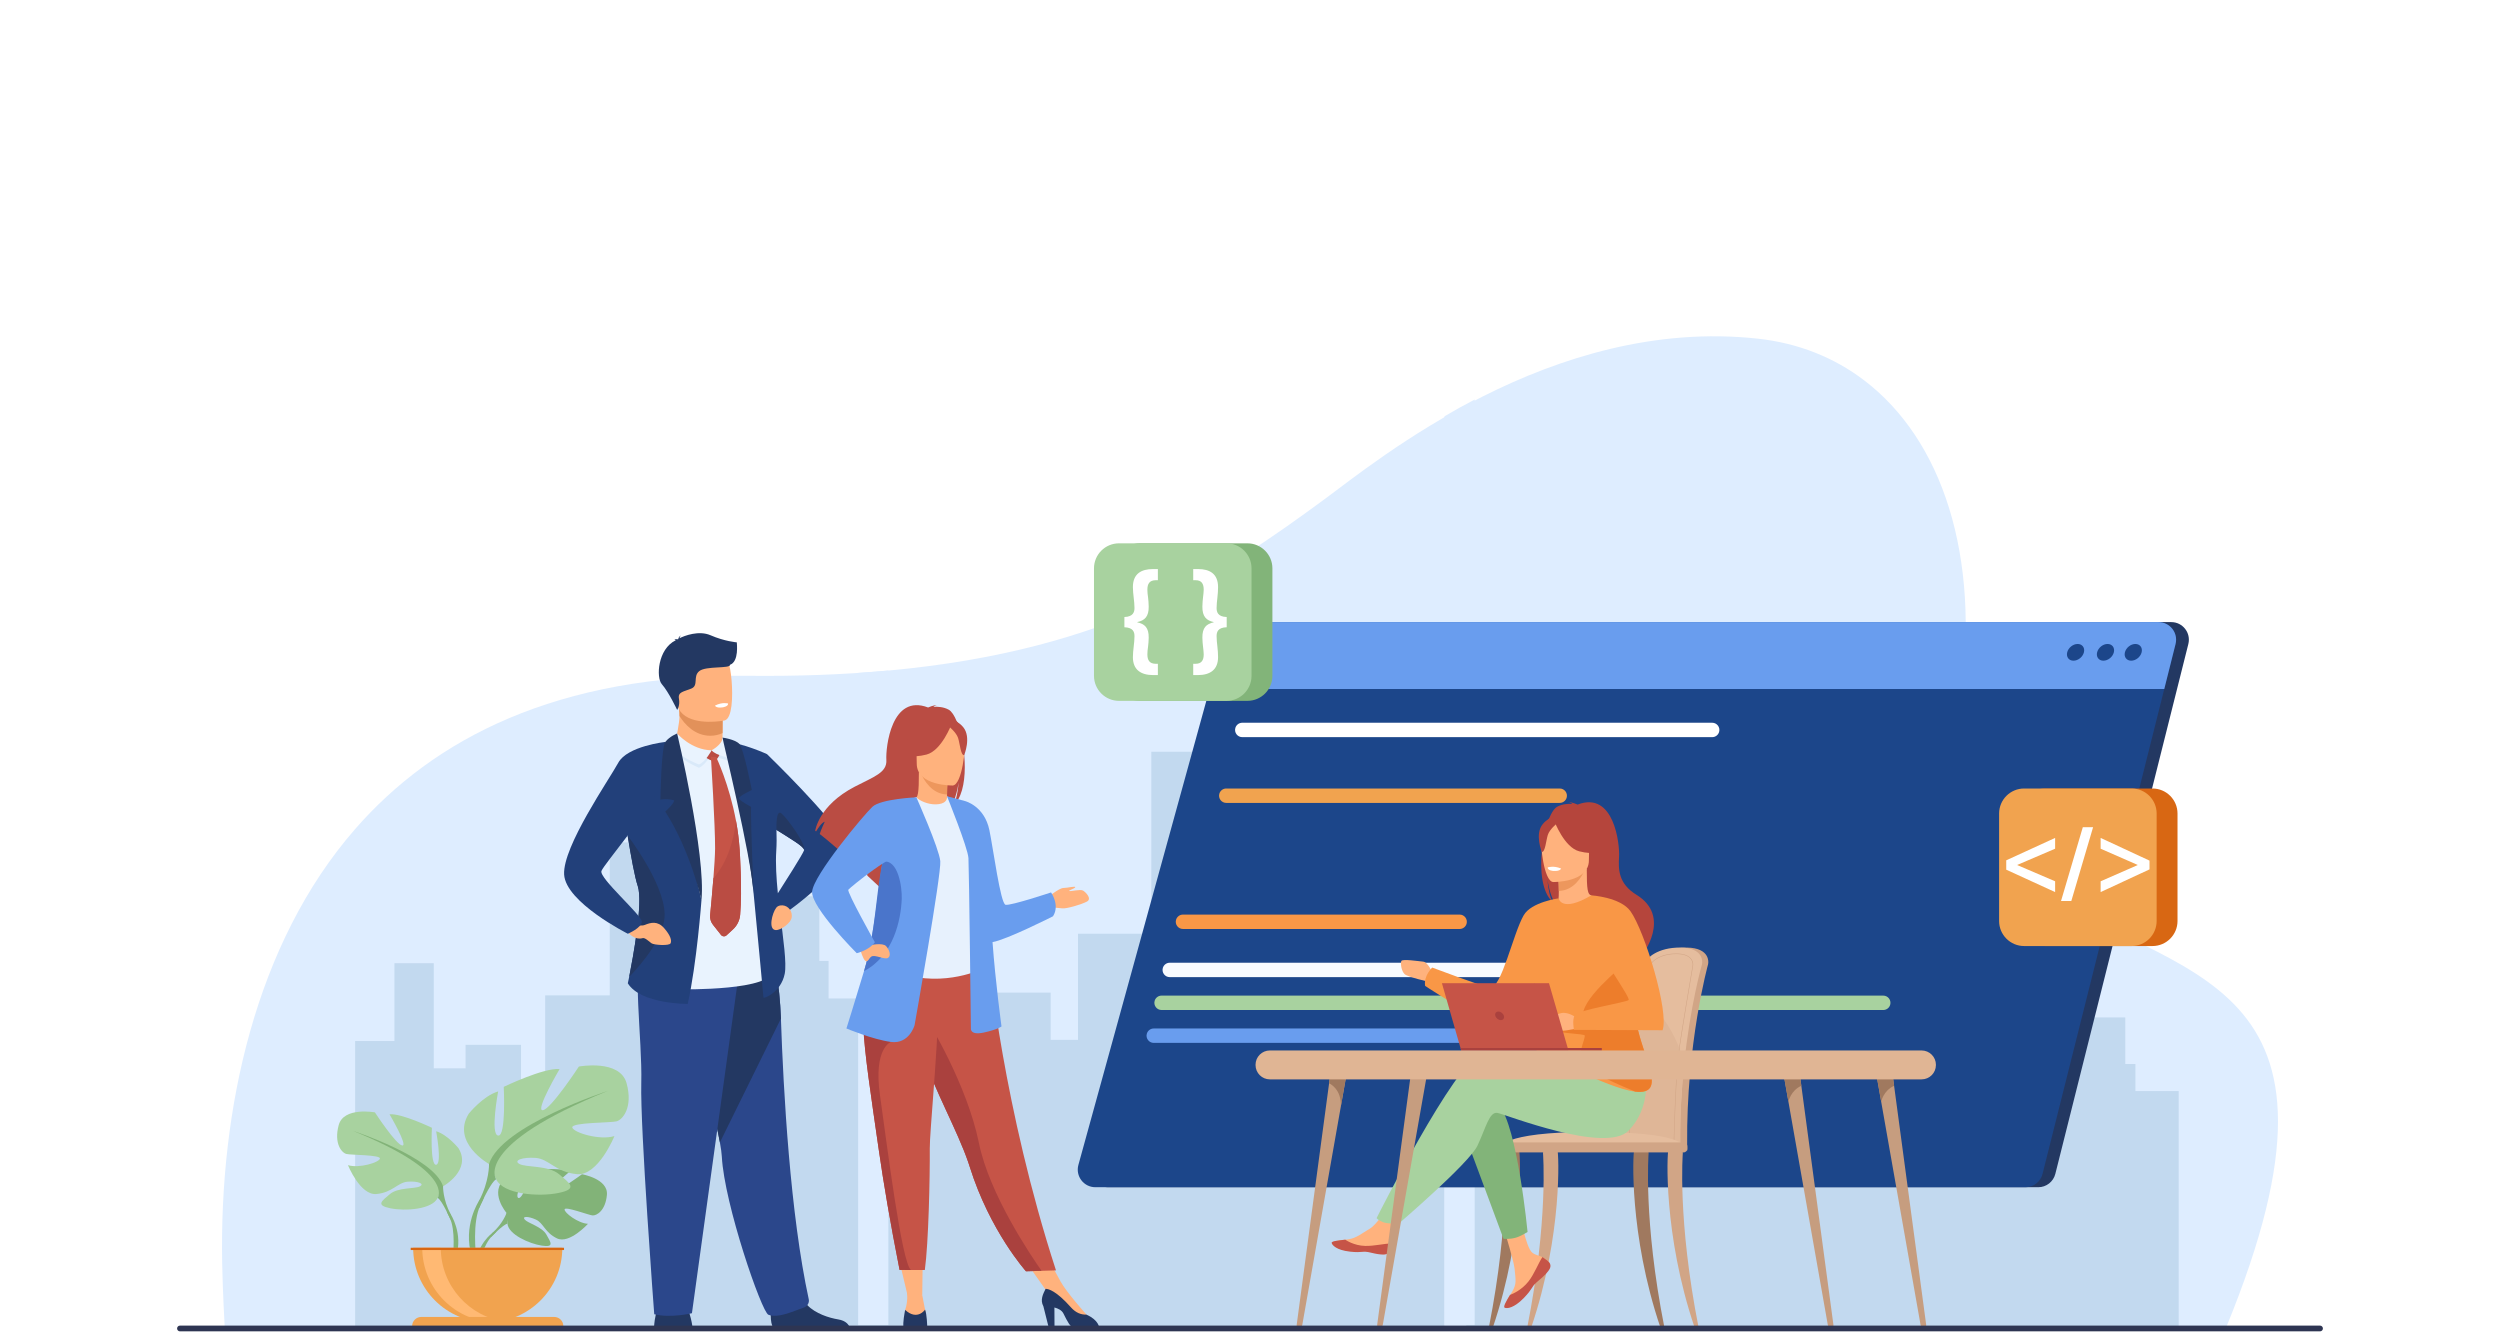 <?xml version="1.0" encoding="utf-8"?>
<!-- Generator: Adobe Illustrator 27.5.0, SVG Export Plug-In . SVG Version: 6.00 Build 0)  -->
<svg version="1" id="Layer_1" xmlns="http://www.w3.org/2000/svg" xmlns:xlink="http://www.w3.org/1999/xlink" x="0px" y="0px"
	 viewBox="0 0 3000 1600" style="enable-background:new 0 0 3000 1600;" xml:space="preserve">
<rect style="fill:#FFFFFF;" width="3000" height="1600"/>
<g>
	<g>
		<g>
			<path style="fill:#DEEDFF;" d="M2671.567,1592.497H269.659c0,0-2.355-40.513-3.052-76.917
				c-3.415-183.792,39.579-383.229,159.555-520.71c93.78-107.485,241.501-186.207,473.299-183.902
				c55.652,0.543,112.173-1.284,166.448-6.276l0.121-0.01c267.748-24.62,401.905-116.43,523.873-205.975
				c61.598-45.239,272.105-219.49,519.638-192.301c48.493,5.326,91.376,22.579,127.315,49.877
				c93.508,71.03,139.968,209.998,115.651,383.48c-16.464,117.491,20.729,181.194,84.432,222.833
				C2613.261,1177.894,2846.688,1165.307,2671.567,1592.497z"/>
			<polygon style="fill:#C2D9EF;" points="1733.363,1592.797 1733.363,1124.934 1679.636,1124.934 1679.636,1071.291 
				1667.06,1071.291 1667.06,979.056 1599.63,979.056 1599.63,1071.291 1536.589,1071.291 1536.589,920.996 1467.022,920.996 
				1467.022,1018.56 1451.159,1018.56 1451.159,902.081 1381.593,902.081 1381.593,1120.473 1293.613,1120.473 1293.613,1247.824 
				1260.74,1247.824 1260.74,1191.129 1185.232,1191.129 1185.232,1224.661 1141.879,1224.661 1141.879,1074.543 1088.326,1074.543 
				1088.326,1185.658 1034.773,1185.658 1034.773,1592.797 			"/>
			<polygon style="fill:#C2D9EF;" points="2614.42,1309.312 2614.42,1592.795 1759.595,1592.795 1759.595,1346.1 1811.341,1346.1 
				1811.341,1278.778 1863.088,1278.778 1863.088,1369.739 1904.99,1369.739 1904.99,1349.415 1977.951,1349.415 1977.951,1383.768 
				2009.727,1383.768 2009.727,1306.603 2094.744,1306.603 2094.744,1174.275 2161.965,1174.275 2161.965,1244.851 
				2177.296,1244.851 2177.296,1185.736 2244.526,1185.736 2244.526,1276.808 2305.439,1276.808 2305.439,1220.918 
				2550.354,1220.918 2550.354,1276.808 2562.501,1276.808 2562.501,1309.312 			"/>
			<polygon style="fill:#C2D9EF;" points="1041.622,1198.178 1041.622,1591.36 426.162,1591.36 426.162,1249.217 473.34,1249.217 
				473.34,1155.84 520.518,1155.84 520.518,1281.992 558.711,1281.992 558.711,1253.805 625.244,1253.805 625.244,1301.458 
				654.2,1301.458 654.2,1194.438 731.708,1194.438 731.708,1010.91 792.996,1010.91 792.996,1108.793 806.974,1108.793 
				806.974,1026.798 868.261,1026.798 868.261,1153.102 923.808,1153.102 923.808,1075.593 983.215,1075.593 983.215,1153.102 
				994.292,1153.102 994.292,1198.178 			"/>
			<path style="fill:#DEEDFF;" d="M1769.628,479.458v1110.761h-36.268V499.609C1745.133,492.632,1757.194,485.905,1769.628,479.458z
				"/>
			<polygon style="fill:#DEEDFF;" points="1066.032,804.678 1066.032,1574.522 1066.032,1590.219 1029.774,1590.219 
				1029.774,1574.522 1029.774,807.531 			"/>
		</g>
		<g>
			<g>
				<path style="fill:#233862;" d="M1329.792,1424.672h1116.09c9.696,0,18.149-6.594,20.511-15.998l127.391-507.485l10.072-40.144
					l8.599-34.242l13.552-53.995c3.352-13.351-6.744-26.294-20.51-26.294H1488.981l-22.132,80.29l-9.44,34.242l-11.065,40.144
					l-136.939,496.716C1305.693,1411.37,1315.824,1424.672,1329.792,1424.672z"/>
				<path style="fill:#1C468A;" d="M1314.46,1424.672h1116.09c9.696,0,18.149-6.594,20.51-15.998l127.392-507.485l10.072-40.144
					l8.599-34.242l13.552-53.995c3.352-13.351-6.744-26.294-20.51-26.294H1473.65l-22.131,80.29l-9.441,34.242l-11.065,40.144
					l-136.938,496.716C1290.362,1411.37,1300.493,1424.672,1314.46,1424.672z"/>
				<path style="fill:#699DEE;" d="M1473.65,746.514h1116.515c13.766,0,23.861,12.943,20.51,26.294l-13.552,53.996H1451.519
					L1473.65,746.514z"/>
				<g>
					<path style="fill:#1C468A;" d="M2562.43,772.762c5.543,0,8.917,4.494,7.535,10.037c-1.382,5.543-6.996,10.037-12.54,10.037
						c-5.543,0-8.916-4.494-7.534-10.037C2551.273,777.256,2556.887,772.762,2562.43,772.762z"/>
					<path style="fill:#1C468A;" d="M2529.081,772.762c5.543,0,8.917,4.494,7.534,10.037c-1.382,5.543-6.996,10.037-12.539,10.037
						s-8.916-4.494-7.535-10.037C2517.924,777.256,2523.538,772.762,2529.081,772.762z"/>
					<path style="fill:#1C468A;" d="M2480.632,782.799c1.382-5.543,6.996-10.037,12.539-10.037c5.544,0,8.917,4.494,7.534,10.037
						c-1.382,5.543-6.996,10.037-12.539,10.037S2479.25,788.342,2480.632,782.799z"/>
				</g>
				<g>
					<path style="fill:#699DEE;" d="M1784.651,1234.181h-400.15c-3.849,0-7.234,2.544-8.305,6.24l0,0
						c-1.602,5.53,2.547,11.052,8.305,11.052h400.15c3.849,0,7.234-2.544,8.306-6.241l0,0
						C1794.559,1239.702,1790.409,1234.181,1784.651,1234.181z"/>
					<path style="fill:#A8D29F;" d="M2259.904,1194.727H1393.89c-3.849,0-7.234,2.544-8.305,6.24l0,0
						c-1.602,5.53,2.547,11.052,8.305,11.052h866.014c3.849,0,7.234-2.544,8.305-6.24v-0.001
						C2269.811,1200.248,2265.662,1194.727,2259.904,1194.727z"/>
					<path style="fill:#F8FBFF;" d="M1967.609,1155.272H1403.71c-3.849,0-7.234,2.544-8.305,6.241l0,0
						c-1.602,5.529,2.547,11.051,8.305,11.051h563.899c3.849,0,7.234-2.544,8.305-6.24l0,0
						C1977.516,1160.794,1973.367,1155.272,1967.609,1155.272z"/>
					<path style="fill:#F1A34F;" d="M1871.674,946.198h-400.151c-3.849,0-7.234,2.544-8.305,6.241l0,0
						c-1.602,5.53,2.548,11.052,8.305,11.052h400.151c3.849,0,7.233-2.544,8.305-6.241l0,0
						C1881.58,951.72,1877.431,946.198,1871.674,946.198z"/>
					<path style="fill:#FFFFFF;" d="M2054.632,867.291h-563.9c-3.849,0-7.234,2.544-8.305,6.241l0,0
						c-1.602,5.53,2.547,11.052,8.305,11.052h563.899c3.85,0,7.234-2.544,8.305-6.241l0,0
						C2064.538,872.812,2060.389,867.291,2054.632,867.291z"/>
					<path style="fill:#F99746;" d="M1751.571,1097.493h-332.002c-3.849,0-7.234,2.544-8.305,6.241l0,0
						c-1.602,5.529,2.547,11.051,8.305,11.051h332.002c3.849,0,7.234-2.544,8.305-6.24l0,0
						C1761.478,1103.015,1757.329,1097.493,1751.571,1097.493z"/>
				</g>
			</g>
			<g>
				<g>
					<path style="fill:#D86713;" d="M2454.013,946.198h128.96c16.595,0,30.048,13.454,30.048,30.049v128.96
						c0,16.595-13.453,30.049-30.048,30.049h-128.96c-16.596,0-30.049-13.454-30.049-30.049v-128.96
						C2423.964,959.652,2437.417,946.198,2454.013,946.198z"/>
					<path style="fill:#F1A34F;" d="M2428.973,946.198h128.959c16.596,0,30.049,13.454,30.049,30.049v128.96
						c0,16.595-13.453,30.049-30.049,30.049h-128.959c-16.596,0-30.05-13.454-30.05-30.049v-128.96
						C2398.923,959.652,2412.377,946.198,2428.973,946.198z"/>
				</g>
				<g>
					<path style="fill:#FFFFFF;" d="M2579.41,1043.255l-58.65,27.248v-12.952l44.354-19.428v-0.244l-44.354-19.428v-12.952
						l58.65,27.248V1043.255z"/>
					<path style="fill:#FFFFFF;" d="M2511.719,992.627l-26.147,88.587h-12.342l26.149-88.587H2511.719z"/>
					<path style="fill:#FFFFFF;" d="M2407.492,1032.381l58.651-26.882v12.952l-45.332,19.428v0.244l45.332,19.428v12.952
						l-58.651-26.881V1032.381z"/>
				</g>
			</g>
			<g>
				<path style="fill:#82B479;" d="M1367.876,651.985h128.959c16.595,0,30.048,13.453,30.048,30.049v128.96
					c0,16.595-13.453,30.049-30.048,30.049h-128.959c-16.596,0-30.049-13.454-30.049-30.049v-128.96
					C1337.827,665.438,1351.28,651.985,1367.876,651.985z"/>
				<path style="fill:#A8D29F;" d="M1342.835,651.985h128.959c16.596,0,30.049,13.453,30.049,30.049v128.96
					c0,16.595-13.454,30.049-30.049,30.049h-128.959c-16.595,0-30.048-13.454-30.048-30.049v-128.96
					C1312.787,665.438,1326.24,651.985,1342.835,651.985z"/>
				<g>
					<path style="fill:#FFFFFF;" d="M1472.04,752.699c-11.002,0.318-12.118,6.059-12.118,10.842c0,3.987,0.479,8.132,0.957,12.438
						c0.477,4.305,0.797,8.61,0.797,12.597c0,14.988-9.408,21.526-24.236,21.526h-5.581v-13.554h2.87
						c7.175,0,9.726-4.305,9.726-11.321c0-2.87-0.479-5.739-0.797-9.088c-0.318-3.189-0.797-6.856-0.797-10.843
						c-0.16-12.118,4.784-16.583,13.553-18.496v-0.318c-8.769-1.914-13.713-6.537-13.553-18.656c0-4.145,0.479-7.813,0.797-11.161
						c0.318-3.189,0.797-6.219,0.797-8.929c0-7.016-2.391-11.48-9.726-11.48h-2.87V682.86h5.739c14.191,0,24.078,5.74,24.078,21.685
						c0,3.986-0.32,8.292-0.797,12.597c-0.479,4.305-0.957,8.451-0.957,12.437c0,4.465,1.116,10.524,12.118,10.843V752.699z"/>
					<path style="fill:#FFFFFF;" d="M1349.267,740.421c10.842-0.318,12.118-6.378,12.118-10.843c0-3.986-0.479-8.132-0.957-12.437
						c-0.479-4.305-0.956-8.61-0.956-12.597c0-15.945,9.885-21.685,24.235-21.685h5.741v13.393h-2.87
						c-7.335,0.16-9.726,4.465-9.726,11.48c0,2.71,0.318,5.74,0.797,8.929c0.318,3.349,0.797,7.016,0.797,11.161
						c0.159,12.119-4.784,16.743-13.713,18.656v0.318c8.929,1.914,13.872,6.378,13.713,18.496c0,3.987-0.479,7.654-0.797,10.843
						c-0.479,3.349-0.797,6.219-0.797,9.088c0,7.017,2.551,11.162,9.726,11.321h2.87v13.554h-5.581
						c-14.988,0-24.395-6.538-24.395-21.526c0-3.986,0.477-8.292,0.956-12.597c0.479-4.306,0.957-8.451,0.957-12.438
						c0-4.783-1.276-10.523-12.118-10.842V740.421z"/>
				</g>
			</g>
		</g>
		<g>
			<g>
				<path style="fill:#82B378;" d="M607.865,1455.553c0,0-21.79-25.422-1.343-41.568c0,0,14.935-9.042,27.113-8.308
					c0,0-17.256,28.936-11.673,31.813c5.583,2.878,16.903-33.629,16.903-33.629s33.987-3.296,44.92,1.961
					c0,0-29.055,23.776-22.936,25.191c6.12,1.416,37.502-21.921,37.502-21.921s31.632,5.383,29.946,24.68
					c-1.687,19.296-12.586,25.255-17.377,24.741c-4.79-0.513-32.813-11.21-33.423-7.285c-0.61,3.926,16.258,16.754,28.07,17.354
					c0,0-22.301,24.595-37.123,17.496c-14.822-7.098-16.087-18.35-25.326-22.569c-9.239-4.22-17.126-4.21-13.312,0.095
					c3.814,4.304,20.536,8.486,25.819,17.833c5.284,9.346,10.024,15.649-5.311,13.342c-15.334-2.308-40.261-13.528-41.355-26.377
					C607.865,1455.553,607.865,1455.553,607.865,1455.553z"/>
				<g>
					<path style="fill:#82B378;" d="M712.754,1434.293c0,0-85.916-3.312-104.889,21.26c0,0-4.196,12.567-17.108,24.011l-2.013,5.485
						c0,0,14.888-15.697,20.215-16.647C608.959,1468.401,600.628,1437.961,712.754,1434.293z"/>
					<path style="fill:#82B378;" d="M590.757,1479.563c0,0-18.441,13.638-19.722,38.006l3.347,0.3c0,0,5.89-25.196,16.535-35.05
						S590.757,1479.563,590.757,1479.563z"/>
				</g>
			</g>
			<g>
				<path style="fill:#A8D29F;" d="M531.68,1423.583c0,0,34.663-19.411,18.486-45.755c0,0-12.94-16.176-26.805-20.335
					c0,0,7.395,39.284,0,40.208c-7.395,0.925-5.084-44.368-5.084-44.368s-36.511-17.562-50.838-16.176
					c0,0,22.646,38.36,15.251,37.436c-7.395-0.924-32.814-39.746-32.814-39.746s-37.436-6.933-43.443,15.251
					c-6.008,22.185,3.697,33.276,9.243,34.663s41.133,0.925,40.208,5.546c-0.924,4.622-24.957,12.017-38.36,7.856
					c0,0,14.789,36.512,34.2,34.663s25.419-13.865,37.436-14.789c12.017-0.925,20.798,2.311,14.789,5.546
					c-6.008,3.235-26.344,1.06-36.049,9.311c-9.705,8.251-17.562,13.335,0.462,17.032c18.024,3.697,50.376,1.387,56.847-12.479
					C531.68,1423.583,531.68,1423.583,531.68,1423.583z"/>
				<g>
					<path style="fill:#82B378;" d="M423.533,1357.03c0,0,97.055,31.428,108.147,66.553c0,0-0.462,15.713,9.243,33.737v6.934
						c0,0-10.168-23.571-15.713-26.807C525.209,1437.447,546.931,1406.944,423.533,1357.03z"/>
					<path style="fill:#82B378;" d="M540.923,1457.32c0,0,14.968,22.729,6.434,50.396l-3.851-1.034c0,0,3.738-30.474-4.093-45.801
						C531.583,1445.556,540.923,1457.32,540.923,1457.32z"/>
				</g>
			</g>
			<g>
				<path style="fill:#A8D29F;" d="M586.825,1396.813c0,0-45.691-25.588-24.369-60.313c0,0,17.058-21.322,35.335-26.806
					c0,0-9.748,51.784,0,53.003c9.748,1.218,6.701-58.485,6.701-58.485s48.128-23.15,67.015-21.323c0,0-29.852,50.565-20.104,49.347
					c9.748-1.218,43.255-52.393,43.255-52.393s49.347-9.139,57.267,20.104c7.92,29.242-4.873,43.863-12.184,45.691
					c-7.311,1.827-54.221,1.219-53.002,7.311c1.219,6.093,32.898,15.84,50.565,10.356c0,0-19.495,48.129-45.083,45.692
					c-25.587-2.438-33.507-18.277-49.347-19.495c-15.839-1.219-27.414,3.046-19.495,7.311c7.92,4.265,34.726,1.397,47.52,12.273
					c12.794,10.877,23.15,17.578-0.609,22.452s-66.405,1.827-74.934-16.449C586.825,1396.813,586.825,1396.813,586.825,1396.813z"/>
				<g>
					<path style="fill:#82B378;" d="M729.383,1309.084c0,0-127.936,41.428-142.558,87.729c0,0,0.609,20.713-12.184,44.473v9.139
						c0,0,13.403-31.07,20.713-35.335C595.354,1415.089,566.721,1374.88,729.383,1309.084z"/>
					<path style="fill:#82B378;" d="M574.641,1441.285c0,0-19.73,29.961-8.482,66.432l5.076-1.363c0,0-4.927-40.17,5.396-60.373
						C586.952,1425.776,574.641,1441.285,574.641,1441.285z"/>
				</g>
			</g>
			<path style="fill:#F1A34F;" d="M585.285,1586.806c49.431,0,89.503-40.071,89.503-89.503H495.783
				C495.783,1546.734,535.854,1586.806,585.285,1586.806z"/>
			<path style="fill:#FFB973;" d="M607.309,1586.12c-3.64,0.455-7.352,0.686-11.12,0.686c-49.43,0-89.499-40.073-89.499-89.503
				h22.235C528.926,1542.97,563.125,1580.645,607.309,1586.12z"/>
			<path style="fill:#F1A34F;" d="M676.024,1591.36H494.547l0,0c0-6.099,4.943-11.043,11.042-11.043h159.392
				C671.08,1580.317,676.024,1585.262,676.024,1591.36L676.024,1591.36z"/>
			<rect x="492.84" y="1497.303" style="fill:#D86713;" width="183.983" height="2.745"/>
		</g>
		<g>
			<g>
				<path style="fill:#D1A586;" d="M1960.297,1313.989c1.625-39.985,5.13-74.768,9.325-99.025
					c6.688-38.668,12.708-60.913,12.777-61.15c0.88-3.4,13.605-17.159,41.898-16.734c28.292,0.425,25.609,18.469,25.609,18.469l0,0
					c0.003,0.609-0.078,1.179-0.203,1.604c-0.272,0.93-26.243,95.098-25.119,216.682c0.017,1.707,0.208,4.658,0.087,6.622
					c-0.001,0.01-65.565,1.693-65.581,0C1956.805,1369.83,1957.92,1340.386,1960.297,1313.989z"/>
				<path style="fill:#E5BD9E;" d="M1952.053,1373.234c0.02,1.693,0.914,3.05,2.004,3.05h0.026c1.091-0.025,1.959-1.382,1.972-3.05
					h56.189c0.02,1.693,0.914,3.05,2.004,3.05h0.026c1.109-0.025,1.991-1.426,1.979-3.14c-0.327-34.804,1.658-67.304,4.661-95.987
					c7.47-71.532,21.278-119.342,21.475-120.005c0.124-0.426,0.202-0.993,0.202-1.604c0,0,2.683-18.042-25.606-18.469
					c-28.297-0.427-41.022,13.336-41.903,16.736c-0.053,0.179-3.461,12.775-7.992,35.423c-1.501,7.502-3.121,16.106-4.785,25.723
					c-4.192,24.258-7.698,59.043-9.323,99.025C1950.604,1340.385,1949.768,1362.611,1952.053,1373.234z"/>
				<path style="fill:#DFB697;" d="M1952.053,1373.234c0.02,1.693,0.914,3.05,2.004,3.05h0.026c1.091-0.025,1.959-1.382,1.972-3.05
					h56.189c0.02,1.693,0.914,3.05,2.004,3.05h0.026c1.109-0.025,1.991-1.426,1.979-3.14c-0.327-34.804,1.658-67.304,4.661-95.987
					c-9.291-45.396-45.193-80.118-53.825-87.919c-1.501,7.502-3.121,16.106-4.785,25.723c-4.192,24.258-7.698,59.043-9.323,99.025
					C1950.604,1340.385,1949.768,1362.611,1952.053,1373.234z"/>
				<g>
					<path style="fill:#D1A586;" d="M2008.683,1372.653l-0.158-0.11c-0.047-0.032-0.081-0.057-0.101-0.283l-0.035-0.003
						c0.016-0.483-0.133-0.863-0.451-1.189c-1.784-1.822-8.581-1.746-17.188-1.646c-9.403,0.104-21.107,0.239-32.781-1.808
						c-6.03-1.059-1.963-47.5,2.323-90.948c0.729-7.387,1.304-13.222,1.563-16.655c2.778-36.773,18.925-102.578,19.076-103.098
						c0.716-2.766,10.42-13.013,31.462-12.672c7.91,0.118,13.531,2.074,16.707,5.814c3.263,3.841,2.673,8.105,2.646,8.285
						c0.005,0.411-0.053,0.866-0.161,1.234c-0.087,0.357-14.626,85.215-17.005,105.593c-3.913,33.538-5.478,103.071-5.547,106.939
						c0.002,0.047,0.001,0.096-0.001,0.145l-0.006,0.191L2008.683,1372.653z M1996.133,1368.732c6.275,0,10.704,0.29,12.266,1.884
						c0.005,0.005,0.01,0.011,0.015,0.015c0.024-1.603,0.108-4.6,0.265-10.244c0.186-6.646,0.502-17.024,0.964-28.728
						c0.808-20.481,2.21-48.655,4.3-66.567c2.43-20.826,16.948-105.434,17.026-105.699c0.089-0.306,0.14-0.706,0.138-1.1
						c0.01-0.09,0.571-4.218-2.504-7.83c-3.053-3.587-8.509-5.463-16.217-5.578c-0.32-0.004-0.64-0.008-0.954-0.008
						c-20.012,0-29.196,9.577-29.877,12.206c-0.159,0.604-16.26,65.972-19.055,102.977l-0.322-0.024l0.322,0.024
						c-0.26,3.439-0.836,9.277-1.565,16.669c-2.855,28.955-8.799,89.207-2.854,90.249c11.615,2.037,23.286,1.903,32.663,1.798
						C1992.657,1368.754,1994.46,1368.732,1996.133,1368.732z"/>
				</g>
				<path style="fill:#E5BD9E;" d="M2020.405,1376.286h-220.29c0,0,5.131-20.76,132.708-17.668
					C2023.107,1360.807,2020.405,1376.286,2020.405,1376.286z"/>
				<g>
					<path style="fill:#D1A586;" d="M2038.336,1593.124c-25.542-129.302-18.975-208.646-18.942-209.646
						c0.064-1.991-3.604-3.799-5.578-3.863c-1.999-0.035-10.814-0.588-11.834,1.116c-1.337,2.231-6.48,99.99,31.586,212.393
						H2038.336z"/>
				</g>
				<g>
					<path style="fill:#D1A586;" d="M1832.654,1593.124c25.541-129.302,18.974-208.646,18.941-209.646
						c-0.064-1.991,3.604-3.799,5.578-3.863c1.998-0.035,10.814-0.588,11.834,1.116c1.337,2.231,6.48,99.99-31.586,212.393H1832.654
						z"/>
				</g>
				<g>
					<path style="fill:#A0795F;" d="M1786.605,1593.124c25.542-129.302,18.975-208.646,18.942-209.646
						c-0.064-1.991,3.604-3.799,5.578-3.863c1.998-0.035,10.814-0.588,11.834,1.116c1.337,2.231,6.48,99.99-31.587,212.393H1786.605
						z"/>
				</g>
				<g>
					<path style="fill:#A0795F;" d="M1997.3,1593.124c-25.542-129.302-18.975-208.646-18.941-209.646
						c0.063-1.991-3.605-3.799-5.579-3.863c-1.998-0.035-10.814-0.588-11.834,1.116c-1.337,2.231-6.48,99.99,31.587,212.393H1997.3z
						"/>
				</g>
				<path style="fill:#D1A586;" d="M1799.985,1382.912h220.289c2.482,0,4.513-2.031,4.513-4.513v-2.966
					c0-2.482-2.03-4.513-4.513-4.513h-220.289c-2.482,0-4.513,2.03-4.513,4.513v2.966
					C1795.473,1380.881,1797.503,1382.912,1799.985,1382.912z"/>
			</g>
			<g>
				<path style="fill:#FFB27D;" d="M867.07,879.679l-0.029,5.44c0,0,1.482,17.014-19.469,19.499
					c-20.951,2.492-38.133,2.164-37.565-10.966c1.887-10.166,5.268-25.945,5.408-34.357c0.052-3.125-0.162-6.443-0.745-10.188
					l40.598-0.811l11.957,1.954L867.07,879.679z"/>
				<path style="fill:#E2915A;" d="M867.225,850.25l-0.155,29.429c-4.313,2.005-9.178,3.229-14.633,3.229
					c-18.659,0-30.719-13.683-37.022-23.613c0.052-3.125-0.162-6.443-0.745-10.188l40.598-0.811L867.225,850.25z"/>
				<path style="fill:#FFB27D;" d="M811.56,842.575c4.71,25.35,37.42,24.518,51.556,22.924c3.979-0.443,6.481-0.95,6.481-0.95
					c4.486-1.198,6.988-8.263,8.151-17.518c2.308-18.315-0.608-45.2-3.701-52.076c-4.657-10.347-13.428-21.538-46.368-13.463
					C794.732,789.572,805.516,810.094,811.56,842.575z"/>
				<path style="fill:#233862;" d="M784.794,1593.124h46.352c-0.346-2.432-1.528-9.826-3.697-16.638
					c-0.751-2.373-1.629-4.677-2.625-6.678c-4.508-8.998-33.141-3.275-33.141-3.275s-2.659,2.279-4.735,10.982
					C786.027,1581.348,785.216,1586.438,784.794,1593.124z"/>
				<path style="fill:#233862;" d="M924.862,1578.495c0.127,6.306,0.92,12.273,3.208,14.629h91.682
					c-1.165-3.317-4.465-8.307-13.878-9.835c-10.695-1.73-27.367-6.879-37.1-17.169c-3.469-3.655-6.052-7.969-7.184-13.009
					c-4.313-19.204-35.665,5.884-35.665,5.884S924.66,1569.108,924.862,1578.495z"/>
				<path style="fill:#2B478B;" d="M863.882,1370.902c1.276,7.032,2.086,12.8,2.301,16.936
					c2.915,56.852,47.855,186.839,55.894,189.87c12.438,4.694,32.024-5.283,42.271-8.548c4.246-1.355,7.112-5.639,6.167-9.983
					c-22.256-102.313-30.435-249.642-33.412-336.866c-1.503-43.935-9.044-74.284-9.044-74.284s-109.609-29.244-110.26,7.75
					C817.223,1188.513,854.107,1316.898,863.882,1370.902z"/>
				<path style="fill:#233862;" d="M863.882,1370.902l73.222-148.592c-1.503-43.935-9.044-74.284-9.044-74.284
					s-109.609-29.244-110.26,7.75C817.223,1188.513,854.107,1316.898,863.882,1370.902z"/>
				<path style="fill:#2B478B;" d="M888.269,1155.906l-57.944,419.961c0,0-25.446,6.136-45.237,1.228
					c0,0-16.964-223.354-15.55-277.353c1.414-53.998-12.175-144.488,3.102-154.469
					C787.915,1135.294,888.269,1155.906,888.269,1155.906z"/>
				<path style="fill:#233862;" d="M884.156,770.825c0,0-14.5-1.115-31.602-8.551c-13.88-6.035-31.393,0.611-37.077,3.606
					c0.153-0.916,0.519-2.166,1.387-3.42c0,0-2.553,1.81-2.929,4.34c-0.263,0.193-0.38,0.327-0.313,0.372
					c0,0-2.893-0.529-4.752,0.307c0,0,1.301-0.186,1.766,0.651c0.049,0.088,0.123,0.163,0.208,0.23
					c-21.653,10.462-23.652,44.682-16.684,52.599c8.383,9.526,18.435,30.979,18.435,30.979s3.665-5.068,2.141-13.451
					c-1.524-8.383,5.716-8.383,14.861-12.193c9.145-3.81,1.524-14.48,9.526-20.958c8.002-6.477,37.343-2.667,36.961-7.621
					C886.977,793.748,884.156,771.94,884.156,770.825z"/>
				<path style="fill:#E9F3FE;" d="M805.065,900.948l13.341,286.244c0,0,111.345,1.819,108.166-23.377
					c-3.179-25.197-40.134-254.102-40.134-254.102L805.065,900.948z"/>
				<path style="fill:#22407A;" d="M765.313,1063.199c6.625,19.872-5.865,86.555-10.317,109.145
					c-0.978,4.778-1.629,7.602-1.629,7.602c15.421,25.085,71.894,24.762,71.894,24.762c10.86-48.004,16.507-124.457,16.507-124.457
					l-43.332-189.947l-54.518,50.393c0,0,4.127,30.735,9.231,62.011C757.167,1027.469,761.728,1052.665,765.313,1063.199z"/>
				<path style="fill:#FFFFFF;" d="M857.976,846.744c0,0,1.058,3.27,9.31,2.076c0,0,6.929-1.001,6.416-4.648
					C873.702,844.172,866.736,842.119,857.976,846.744z"/>
				<path style="fill:#22407A;" d="M920.558,905.029c0,0,0.01,0.048,0.024,0.12c2.634,2.553,76.964,74.72,91.364,102.987
					c14.662,28.673-67.007,85.795-67.007,85.795s-5.256,2.077-8.903,1.264c3.85,31.704,8.173,60.956,5.612,73.443
					c-4.629,22.567-25.503,30.146-25.503,28.41c0-0.552-7.634-82.008-11.781-124.51c-8.893-91.133-36.472-183.243-36.472-183.243
					C892.198,891.821,920.558,905.029,920.558,905.029z M964.814,1020.519c0.109-0.111,0.109-0.329,0.109-0.435
					c0-4.128-15.748-13.252-32.798-24c-0.217-0.217-0.326-0.329-0.326-0.329c-0.011-0.007-0.022-0.014-0.034-0.021
					c0.303,8.783,0.27,17.401-0.251,25.424c-0.967,14.88,0.113,32.664,1.914,50.771
					C941.546,1059.252,963.228,1025.188,964.814,1020.519z"/>
				<g>
					<path style="fill:#D9E9F9;" d="M801.91,889.962c-0.136-2.732,12.803-6.506,12.803-6.506s14.81,20.534,39.209,20.889
						c0,0-6.953,13.533-15.148,17.037C838.775,921.381,802.716,906.184,801.91,889.962z"/>
					<path style="fill:#D9E9F9;" d="M853.923,903.864c0,0,12.926-7.663,12.971-15.97c0,0,8.348-1.045,11.995,3.003
						c0,0,3.065,14.237-1,22.506C877.888,913.403,859.274,910.568,853.923,903.864z"/>
					<path style="fill:#BA4C43;" d="M845.148,902.632l17.528-4.201c0,0,2.289,0.199,2.227,3.054
						c-0.063,2.855-4.936,11.198-7.095,11.865C855.649,914.016,841.002,908.408,845.148,902.632z"/>
					<path style="fill:#E9F3FE;" d="M803.951,888.552c-0.136-2.732,8.622-8.36,8.622-8.36s16.95,19.812,41.35,20.166
						c0,0-6.953,13.533-15.148,17.037C838.775,917.394,804.757,904.774,803.951,888.552z"/>
					<path style="fill:#E9F3FE;" d="M853.923,900.357c0,0,13.074-6.93,13.118-15.238c0,0,7.891,3.473,11.537,7.52
						c0,0,3.375,8.987-0.69,17.256C877.888,909.896,859.274,907.061,853.923,900.357z"/>
					<g>
						<path style="fill:#C65447;" d="M888.19,1097.808c-0.598,6.686-3.664,12.913-8.604,17.463l-7.764,7.153
							c-1.948,1.797-5.014,1.548-6.653-0.533l-9.618-12.214c-2.579-3.275-3.791-7.42-3.397-11.569
							c0.9-9.242,2.576-27.049,3.917-44.235c1.091-13.925,1.967-27.453,2.033-35.684c0.21-26.276-5.002-110.069-5.002-110.069
							l6.3,0.329c0,0,15.646,32.526,23.837,76.782c2.021,10.894,3.58,22.491,4.354,34.501
							C887.594,1019.731,890.878,1067.588,888.19,1097.808z"/>
						<path style="fill:#BA4C43;" d="M888.19,1097.808c-0.598,6.686-3.664,12.913-8.604,17.463l-7.764,7.153
							c-1.948,1.797-5.014,1.548-6.653-0.533l-9.618-12.214c-2.579-3.275-3.791-7.42-3.397-11.569
							c0.9-9.242,2.576-27.049,3.917-44.235c17.408-19.558,24.463-46.586,27.168-68.642c2.021,10.894,3.58,22.491,4.354,34.501
							C887.594,1019.731,890.878,1067.588,888.19,1097.808z"/>
					</g>
				</g>
				<path style="fill:#FFB27D;" d="M950.147,1098.581c0-7.297-6.416-13.152-13.63-12.058c-2.003,0.305-3.811,1.13-5.062,2.795
					c-4.964,6.608-9.687,25.834-0.891,26.732c3.581,0.365,8.179-2.146,11.722-4.838c3.599-2.734,7.86-7.018,7.86-11.537V1098.581z"
					/>
				<path style="fill:#233862;" d="M754.996,1172.344c15.964-16.616,43.549-49.306,42.572-76.132
					c-1.303-37.576-44.418-93.505-44.418-93.505c4.018,24.762,8.579,49.958,12.164,60.492
					C771.938,1083.071,759.448,1149.754,754.996,1172.344z"/>
				<path style="fill:#FFB27D;" d="M755.497,1106.984c0,0,11.477,5.738,18.444,2.869c6.968-2.869,15.165-5.024,22.953,3.841
					c7.788,8.865,9.427,15.013,7.788,18.292c-1.64,3.278-19.796,2.049-22.809,0c-3.013-2.05-7.777-7.095-10.801-6.216
					c-8.339,2.425-15.362-3.938-19.294-9.005C749.405,1113.709,755.805,1112.228,755.497,1106.984z"/>
				<path style="fill:#22407A;" d="M798.436,890.303c0,0-45.711,5.06-56.491,24.966c-10.78,19.907-66.836,100.58-65.001,134.107
					c1.836,33.527,76.467,71.121,76.467,71.121s16.529-6.984,16.777-14.499c0.247-7.515-51.596-52.431-48.453-60.813
					c3.143-8.382,60.229-74.674,65.737-96.533C792.979,926.794,798.436,890.303,798.436,890.303z"/>
				<path style="fill:#233862;" d="M931.799,995.755c0,0,0.109,0.111,0.326,0.329c17.05,10.748,32.798,19.873,32.798,24
					c2.28-7.278-19.874-37.687-27.042-43.875C930.604,969.909,931.799,995.755,931.799,995.755z"/>
				<path style="fill:#233862;" d="M812.573,880.191c0,0,34.702,145.347,29.18,200.098c0,0-12.76-58.508-43.463-106.434
					c0,0,11.205-9.854,10.596-13.487c0,0-8.317-2.466-16.387-0.806c0,0,0.892-62.652,5.924-69.271
					C803.455,883.673,812.573,880.191,812.573,880.191z"/>
				<path style="fill:#233862;" d="M867.041,885.12c-0.706-0.416,34.39,142.029,37.324,187.419c0,0-3.478-80.999-3.136-104.343
					c0,0-14.413-7.631-14.413-10.308c0-2.677,15.376-9.916,15.376-9.916s-9.737-49.882-15.05-55.378
					C881.828,887.098,867.041,885.12,867.041,885.12z"/>
			</g>
			<g>
				<g>
					<path style="fill:#FFB27D;" d="M1858.902,1514.751c1.835,2.102,1.286,3.689,0.378,6.198c-1.377-0.761-0.605-0.461,0,0
						c-1.679,4.638-7.105,9.167-13.547,14.34c-0.822,0.664-1.345,1.688-1.982,2.246c-0.167,0.147-0.239,0.646-0.396,0.793
						c-0.13,0.114-0.536,0.09-0.661,0.199c-6.007,5.537-3.681,6.87-14.472,18.106c-12.306,12.803-19.464,13.457-21.873,12.291
						c-2.039-0.994,1.345-7.453,5.936-15.085c0.223-0.368,0.44-0.741,0.669-1.113c0.611-1.015,1.219-2.045,1.825-3.064
						c5.379-9.186,3.998-13.495,2.723-27.165c-1.036-11.108-17.281-62.059-17.281-62.059l23.581-4.062
						c0,0,7.102,40.571,14.926,46.819c4.184,3.33,8.866,3.372,12.888,5.841c0.284,0.172,0.563,0.348,0.837,0.528
						C1854.736,1511.08,1857.063,1512.644,1858.902,1514.751z"/>
					<path style="fill:#C65447;" d="M1858.902,1514.751c1.835,2.102,2.068,4.45,1.16,6.958c0,0.011-0.007,0.025-0.018,0.035
						c-2.056,4.634-7.461,9.787-13.688,14.943c-0.813,0.676-1.532,1.296-2.171,1.876c-0.168,0.146-0.335,0.294-0.492,0.441
						c-0.13,0.114-0.255,0.233-0.379,0.342c-6.008,5.537-3.747,6.806-14.538,18.042c-12.306,12.803-20.777,13.033-23.188,11.867
						c-2.005-0.979,1.661-7.503,6.15-14.979c0.143-0.238,0.356-0.422,0.616-0.521c3.062-1.17,13.841-5.813,21.862-16.079
						c7.14-9.111,11.778-21.945,16.636-29.075c0.534-0.1,1.041,0.5,1.597,0.964
						C1854.736,1511.08,1857.063,1512.644,1858.902,1514.751z"/>
					<path style="fill:#FFB27D;" d="M1668.761,1500.023c-1.456,7.278-11.468,5.321-23.06,2.488
						c-11.592-2.832-9.209,0.505-25.706-1.322c-16.498-1.826-20.71-7.129-21.213-9.581c-0.45-2.177,6.924-3.02,15.667-4.027
						c1.1-0.123,2.204-0.259,3.309-0.396c9.872-1.238,17.102-7.608,26.068-12.84c8.494-4.956,21.17-25.146,21.17-25.146
						l22.625,1.792c0,0-11.873,18.033-16.465,25.873c-2.701,4.611-2.559,10.71-2.221,15.418
						C1669.11,1494.843,1669.277,1497.46,1668.761,1500.023z"/>
					<path style="fill:#C65447;" d="M1645.338,1503.255c-11.592-2.832-8.837,0.535-25.335-1.291
						c-16.497-1.826-21.495-7.978-21.998-10.431c-0.45-2.177,7.701-2.944,16.444-3.952l0.082,0.168c0,0,9.894,7.016,23.627,7.345
						c11.192,0.271,23.047-2.936,30.777-2.811c0.175,2.56,0.342,5.177-0.175,7.74
						C1667.305,1507.302,1656.93,1506.088,1645.338,1503.255z"/>
					<path style="fill:#FFB27D;" d="M1719.104,1167.716c0,0-5.391-13.207-11.32-13.746s-24.797-3.504-26.145-0.809
						s0,12.397,4.043,15.902c4.043,3.503,29.109,9.163,29.109,9.163L1719.104,1167.716z"/>
					<path style="fill:#82B479;" d="M1755.466,1355.353l48.762,131.226c0,0,7.491,0.726,14.673-1.344
						c6.608-1.904,14.182-6.906,14.182-6.906s-12.096-126-34.272-152.208C1776.634,1299.912,1755.466,1355.353,1755.466,1355.353z"
						/>
					<path style="fill:#A8D29F;" d="M1948.33,1302.264c0,0-140.112-47.375-171.36-37.296
						c-31.248,10.08-125.069,196.745-125.069,196.745s2.115,2.816,7.896,4.984c5.376,2.016,18.389,1.887,18.389,1.887
						s84.672-72.576,94.752-93.744s14.112-41.328,24.192-39.312c10.08,2.016,130.032,49.392,157.248,21.168
						c27.216-28.225,20.099-64.895,20.099-64.895L1948.33,1302.264z"/>
					<path style="fill:#B5453C;" d="M1862.707,1081.866c-2.236-4.62-4.739-12.825-5.963-27.452c0.188,1.452,2.709,19.9,9.803,30.343
						c29.139,19.131,84.99,83.01,83.886,95.115c0,0,19.673-33.367,20.011-33.566c0,0,36.29-46.146-6.72-72.58
						c-21.859-13.435-21.749-30.676-20.835-45.653c0.92-14.98-5.963-79.456-49.751-62.583c0,0-7.026-3.122-10.175-2.655
						c0,0,2.571,0.492,3.879,1.841c-5.077-0.3-12.335,0.075-18.391,3.518C1852.397,977.316,1838.033,1059.156,1862.707,1081.866z"/>
					<path style="fill:#FFB27D;" d="M1868.271,1085.709c-0.146,0.065,14.069,7.446,24.762,4.521
						c10.059-2.742,16.63-15.783,16.491-15.813c-4.26-0.846-5.487-6.698-5.397-31.851l-1.926,0.379l-32.376,6.411
						c0,0,0.737,10.189,0.759,19.788C1870.605,1077.204,1870.117,1084.848,1868.271,1085.709z"/>
					<path style="fill:#ED975D;" d="M1869.825,1049.357c0,0,0.737,10.189,0.759,19.788c18.117-0.511,27.693-17.038,31.617-26.199
						L1869.825,1049.357z"/>
					<path style="fill:#B5453C;" d="M1905.545,1039.422c0,0,9.495-15.002,11.773-27.829c1.627-9.158-3.037-43.104-37.15-38.215
						c0,0-9.907,0.976-19.22,7.266c-7.407,5.002-18.096,15.802-6.145,45.424l3.104,10.007L1905.545,1039.422z"/>
					<path style="fill:#FFB27D;" d="M1863.775,1058.446c0,0,42.865,0.707,42.895-25.993c0.029-26.701,5.581-44.593-21.785-46.173
						c-27.367-1.581-32.696,8.602-34.874,17.512C1847.834,1012.702,1852.626,1057.574,1863.775,1058.446z"/>
					<path style="fill:#B5453C;" d="M1865.361,985.626c0,0,11.736,31.325,29.748,35.957s25.824-0.194,25.824-0.194
						s-0.471-19.169-3.337-38.328C1917.597,983.061,1874.215,970.717,1865.361,985.626z"/>
					<path style="fill:#B5453C;" d="M1868.271,988.169c0,0-8.765,6.994-10.902,13.793c-2.137,6.8-3.098,20.797-7.177,20.32
						c0,0-8.843-21.292,1.095-33.336C1861.822,976.174,1868.271,988.169,1868.271,988.169z"/>
					<path style="fill:#F99746;" d="M1981.196,1303.004c-2.312,6.417-9.401,8.07-18.904,6.955
						c-18.118-2.117-45.033-14.281-64.428-22.694c-29.569-12.816-43.011-0.773-52.419-8.932s10.753-26.297-6.72-110.522
						c-5.928-28.562,31.626-89.797,31.626-89.797s3.246,17.729,39.173-3.596c1.27-0.753,15.409,20.188,29.032,46.001
						c15.013,28.48,29.394,62.882,25.167,80.61C1955.659,1234.825,1987.917,1284.354,1981.196,1303.004z"/>
					<path style="fill:#F99746;" d="M1870.352,1078.014l-22.15,90.858c0,0-2.756,4.906-7.076,11.889
						c-10.142,16.397-28.911,44.253-40.928,47.082c-5.927,1.398-18.534-3.534-32.485-10.584
						c-26.378-13.326-57.566-34.213-57.566-34.213c-2.017-12.097,8.508-21.956,8.508-21.956s63.171,23.743,69.448,24.193
						c13.676,0.975,27.593-65.032,40.375-87.028C1837.717,1082.348,1870.352,1078.014,1870.352,1078.014z"/>
					<path style="fill:#FFFFFF;" d="M1873.304,1042.261c0,0-0.798,3.392-9.237,2.869c0,0-7.084-0.438-6.867-4.166
						C1857.199,1040.964,1864.068,1038.312,1873.304,1042.261z"/>
					<path style="fill:#ED7D2B;" d="M1981.196,1303.004c-2.312,6.417-9.401,8.07-18.904,6.955
						c-12.54-5.464-66.713-26.451-66.107-40.672c0.553-12.937,4.358-18.178,5.652-26.325c0.464-2.918-32.859-2.51-33.305-6.66
						c-0.335-3.121,32.461-10.427,31.349-14.729c-5.396-20.866,44.658-59.665,52.643-68.1c15.013,28.481,15.427,29.827,11.2,47.556
						C1955.659,1234.825,1987.917,1284.354,1981.196,1303.004z"/>
					<path style="fill:#FFB27D;" d="M1891.313,1221.069c0,0-9.073-7.057-17.642-5.377c-8.568,1.681-12.769,7.561-12.433,10.249
						s4.872,10.248,11.425,10.921c6.552,0.672,25.201-4.032,25.201-4.032L1891.313,1221.069z"/>
					<path style="fill:#F99746;" d="M1909.524,1074.418c0,0,34.937,2.152,47.03,19.021c17.025,23.745,46.595,120.688,38.53,142.863
						l-106.293-0.448c0,0-2.576-12.04,1.008-17.864s61.827-15.233,64.516-17.921c2.688-2.688-33.602-52.419-33.602-60.483
						S1909.524,1074.418,1909.524,1074.418z"/>
				</g>
				<g>
					<g>
						<polygon style="fill:#C65447;" points="1882.192,1260.77 1753.509,1260.77 1730.311,1179.872 1858.796,1179.872 						"/>
						<polygon style="fill:#AA413E;" points="1752.605,1257.618 1922.181,1257.618 1922.181,1260.77 1753.509,1260.77 						"/>
					</g>
					<path style="fill:#AA413E;" d="M1794.371,1219.008c-0.815-2.844,0.829-5.149,3.673-5.149s5.811,2.306,6.625,5.149
						c0.815,2.844-0.828,5.148-3.672,5.148S1795.187,1221.852,1794.371,1219.008z"/>
				</g>
			</g>
			<g>
				<path style="fill:#FFB27D;" d="M1256.862,1077.143c0,0,14.065-11.496,19.119-11.557s14.655-2.587,14.276-0.944
					c-0.379,1.642-8.464,3.79-7.075,4.548s13.139-2.4,16.423-0.506c3.285,1.896,10.991,9.729,4.801,13.139
					c-6.19,3.411-24.762,8.844-29.562,8.212c-4.801-0.632-15.666-1.39-15.666-1.39L1256.862,1077.143z"/>
				<polygon style="fill:#FFB27D;" points="1077.228,1504.6 1089.024,1554.283 1106.694,1554.184 1107.342,1504.6 				"/>
				<polygon style="fill:#FFB27D;" points="1225.858,1506.718 1259.423,1554.283 1272.505,1537.487 1252.304,1500.178 				"/>
				<path style="fill:#BA4C43;" d="M1157.072,905.968c0-0.01,0-0.01,0-0.01c0-0.121-0.01-0.243-0.03-0.364
					c-0.222-2.476-0.505-4.922-0.839-7.357c0-0.01,0-0.01,0-0.01c-1.011-7.449-2.466-14.615-4.235-21.012
					c-1.021-3.669-2.132-7.095-3.335-10.177c-0.182-0.475-0.364-0.92-0.536-1.375l-0.01-0.01c-2.87-7.004-6.145-12.037-9.49-13.937
					c-6.104-3.467-13.412-3.841-18.525-3.548c1.313-1.354,3.911-1.849,3.911-1.849c-3.174-0.475-10.248,2.668-10.248,2.668
					c-44.106-16.989-51.039,47.946-50.109,63.036c0.919,15.09-14.827,20.011-37.769,31.897c-43.782,22.68-47.623,53.05-47.623,53.05
					c0.333,0.202,0.697,0.435,1.071,0.697c2.173-3.679,6.65-10.592,10.42-11.633c-0.152,0.333-4.457,9.511-6.074,14.766
					c5.528,4.214,13.098,10.592,21.285,17.738c0,0,0,0,0.01,0.01c10.956,9.551,22.993,20.456,32.625,29.289
					c-0.071-3.021,0.05-7.297,1.152-9.561l1.84,11.076l0.242,1.445c6.145,5.65,10.986,10.158,13.442,12.462
					c0.252,0.232,0.475,0.444,0.677,0.627c0.718,0.667,1.102,1.03,1.102,1.03c-0.354-3.87,5.084-13.017,13.604-24.296
					c0.586-0.788,1.203-1.587,1.83-2.396c2.739-3.558,5.761-7.287,8.985-11.117c1.162-1.385,2.335-2.77,3.548-4.174
					c0-0.011,0.01-0.011,0.01-0.011c0.97-1.132,1.951-2.254,2.961-3.396l0.01-0.011c2.385-2.708,4.841-5.427,7.337-8.146
					c6.469-7.045,13.24-13.988,19.85-20.294c9.602-9.187,18.85-17.04,26.349-21.962c0.283-0.414,0.556-0.839,0.809-1.273
					c1.395-2.254,2.587-4.811,3.608-7.439c0.313-0.788,0.606-1.586,0.879-2.385c2.941-8.439,4.255-17.05,4.538-19.102
					c-0.718,8.47-1.87,14.766-3.144,19.466c-0.283,1.031-0.566,1.981-0.859,2.86v0.01c-0.657,1.991-1.314,3.618-1.96,4.953
					c1.283-1.183,2.456-2.517,3.537-4.002c0.708-0.97,1.375-2.001,1.991-3.093C1157.274,946.273,1158.861,925.727,1157.072,905.968z
					"/>
				<path style="fill:#FFB27D;" d="M1138.774,970.074c0.147,0.066-14.17,7.5-24.939,4.554c-10.13-2.762-16.749-15.897-16.609-15.926
					c4.29-0.852,5.527-6.747,5.436-32.08l1.939,0.382l32.608,6.457c0,0-0.742,10.262-0.764,19.929
					C1136.424,961.508,1136.916,969.206,1138.774,970.074z"/>
				<path style="fill:#BA4C43;" d="M1101.898,862.349c0,0,16.087-17.125,36.282-0.876
					C1138.18,861.472,1126.427,859.44,1101.898,862.349z"/>
				<path style="fill:#ED975D;" d="M1137.21,933.461c0,0-0.742,10.262-0.764,19.929c-18.248-0.514-27.893-17.16-31.845-26.386
					L1137.21,933.461z"/>
				<path style="fill:#BA4C43;" d="M1101.233,923.454c0,0-9.563-15.109-11.857-28.029c-1.639-9.224,3.06-43.414,37.417-38.49
					c0,0,9.979,0.983,19.358,7.318c7.459,5.038,18.225,15.915,6.188,45.75l-3.126,10.079L1101.233,923.454z"/>
				<path style="fill:#C65447;" d="M1267.179,1524.448l-17.285,0.528l-18.71,0.573c0,0-43.217-48.116-67.458-125.248
					c-0.565-1.792-1.161-3.606-1.792-5.443c-13.267-38.684-40.77-87.24-55.263-131.191c-2.307-7-4.378-13.59-6.237-19.826
					c-0.595-1.998-1.175-3.96-1.726-5.892c-10.681-37.111-13.773-61.479-16.624-87.512l104.657,0.837
					C1186.741,1151.274,1203.637,1329.046,1267.179,1524.448z"/>
				<path style="fill:#E7F1FD;" d="M1172.09,1091.137c-0.264,49.803,7.306,71.17,7.306,71.17s-44.811,22.767-98.068,6.008
					c-0.627-0.197-44.098-10.118-44.098-10.118c0.892-2.017,8.817-35.579,9.686-37.429c11.245-24.146,19.783-34.734,21.116-42.158
					c2.474-13.859,2.528-28.199,1.295-41.725c-3.249-35.803-12.914-65.524-12.914-65.524c14.512-3.302,28.101-9.103,43.204-14.767
					c3.474,4.326,14.095,8.852,23.307,8.645c10.609-0.234,14.049-4.775,13.499-9.733c11.305,6.291,20.326,12.233,20.326,12.233
					c9.608,16.69,29.095,32.897,30.506,58.499C1187.603,1032.533,1172.098,1089.742,1172.09,1091.137z"/>
				<path style="fill:#FFB27D;" d="M1143.304,942.615c0,0-43.173,0.712-43.203-26.18c-0.03-26.893-5.622-44.913,21.942-46.504
					s32.931,8.664,35.124,17.638C1159.36,896.542,1154.533,941.737,1143.304,942.615z"/>
				<path style="fill:#BA4C43;" d="M1141.706,869.272c0,0-11.821,31.55-29.962,36.215c-18.141,4.665-26.01-0.196-26.01-0.196
					s4.598-23.647,7.486-42.943C1093.22,862.349,1132.789,854.255,1141.706,869.272z"/>
				<path style="fill:#BA4C43;" d="M1138.776,871.833c0,0,8.828,7.044,10.98,13.892c2.152,6.848,3.12,20.946,7.229,20.466
					c0,0,8.906-21.444-1.103-33.575C1145.27,859.752,1138.776,871.833,1138.776,871.833z"/>
				<path style="fill:#FFB27D;" d="M1088.431,1551.507c0,0,1.423,9.841-2.25,20.37c0,0-2.893,13.177,10.085,13.421
					c12.978,0.245,16.161-0.979,14.692-9.06c-1.469-8.081-4.264-22.055-4.264-22.055L1088.431,1551.507z"/>
				<path style="fill:#233862;" d="M1112.673,1593.124h-28.425c-1.162-5.842,1.41-18.313,1.834-20.708
					c0.03-0.182,0.061-0.313,0.081-0.404c0.01-0.091,0.02-0.131,0.02-0.131c14.685,13.462,23.882-0.344,23.882-0.344
					c0.01,0.021,0.02,0.041,0.03,0.07C1112.249,1576.884,1112.703,1591.063,1112.673,1593.124z"/>
				<path style="fill:#FFB27D;" d="M1303.777,1577.558c0,0-23.926-26.557-31.272-40.07l-17.791,9.114l39.77,37.35l9.305-1.225
					L1303.777,1577.558z"/>
				<path style="fill:#233862;" d="M1318.976,1593.124c0,0-29.625,0-30.101,0c-4.434,0-7.973-7.347-12.748-16.896
					c-1.954-3.908-6.339-6.061-10.835-7.244l0.118,24.14h-6.947l-6.394-25.527c-4.239-7.787-0.338-14.847,2.645-20.995
					c3.467-0.007,12.797,2.365,30.471,22.28c5.811,6.538,12.224,8.874,18.593,8.676c0.088,0.059,0.176,0.103,0.265,0.14
					C1318.733,1584.309,1318.976,1593.124,1318.976,1593.124z"/>
				<path style="fill:#AA413E;" d="M1249.895,1524.977l-18.71,0.573c0,0-43.217-48.116-67.458-125.248
					c-0.565-1.792-1.161-3.606-1.792-5.443c-13.267-38.684-40.77-87.24-55.263-131.191c-2.307-7-4.378-13.59-6.237-19.826
					c-0.595-1.998-1.175-3.96-1.726-5.892l15.412-11.694c0,0,46.272,74.929,60.596,145.442
					C1187.16,1432.947,1236.995,1506.648,1249.895,1524.977z"/>
				<path style="fill:#C65447;" d="M1115.728,1378.264c0.265,34.291-1.469,113.128-5.936,145.766h-16.572
					c-9.161,0-13.729-0.132-13.729-0.132c-11.203-56.747-19.173-103.703-24.976-144.164c-4.76-33.204-8.992-61.669-12.246-86.175
					c-3.276-24.661-5.554-45.311-6.369-62.757c-0.125-2.747-0.221-5.421-0.272-8.015c-0.051-2.607-0.066-5.142-0.044-7.603
					l90.429-8.815C1124.874,1266.451,1115.581,1358.334,1115.728,1378.264z"/>
				<path style="fill:#AA413E;" d="M1093.22,1524.029c-9.161,0-13.729-0.132-13.729-0.132
					c-11.203-56.747-19.173-103.703-24.976-144.164c-4.76-33.204-8.992-61.669-12.246-86.175
					c-3.276-24.661-5.554-45.311-6.369-62.757l33.182,19.519c0,0-21.178,7.471-13.098,64.034
					C1064.064,1370.918,1081.974,1516.022,1093.22,1524.029z"/>
				<path style="fill:#699DEE;" d="M1097.49,1230.244c0,0-6.369,23.016-28.407,20.077c-22.038-2.938-53.375-16.161-53.375-16.161
					s9.418-29.759,21.127-68.854c14.178-47.33,17.707-113.851,25.978-152.336c2.321-10.784,17.929-14.285,18.516-20.734
					l18.284-35.474c0,0,27.261,61.185,28.73,76.61C1129.813,1048.8,1097.49,1230.244,1097.49,1230.244z"/>
				<path style="fill:#4A75CB;" d="M1082.084,1078.803c-0.984,24.977-9.723,67.577-44.83,86.306
					c-0.136,0.072-0.279,0.14-0.419,0.198c14.178-47.33,13.995-92.74,22.267-131.226
					C1077.973,1030.152,1082.62,1065.051,1082.084,1078.803z"/>
				<path style="fill:#FFB27D;" d="M1043.526,1134.252c0,0,15.746-3.4,19.792,1.095c4.046,4.495,6.316,11.638,2.274,14.149
					s-15.75-4.38-19.961-1.601c-3.016,1.99-3.97,7.051-6.999,5.282s-6.225-13.367-6.225-13.367L1043.526,1134.252z"/>
				<path style="fill:#699DEE;" d="M1099.613,956.763c0,0-42.486,1.867-52.698,11.351c-10.211,9.484-71.357,82.758-72.368,101.961
					c-1.011,19.202,53.566,73.778,53.566,73.778s15.16-3.651,21.729-13.195c0,0-33.858-60.368-31.836-63.003
					c2.021-2.634,59.377-49.631,64.077-39.207C1086.134,1037.434,1099.613,956.763,1099.613,956.763z"/>
				<path style="fill:#699DEE;" d="M1261.242,1070.916c0,0-48.513,16.171-54.577,14.823s-14.724-67.083-19.406-89.613
					c-6.029-29.015-29.022-34.784-29.022-34.784l-21.815-5.836c0,0,24.978,61.708,25.713,74.195
					c0.734,12.488,2.938,204.218,2.938,204.218s-1.469,8.814,15.426,5.142s21.303-7.346,21.303-7.346s-7.324-53.598-10.766-101.181
					c17.214-2.941,72.563-30.992,72.563-30.992C1272.191,1086.054,1261.242,1070.916,1261.242,1070.916z"/>
			</g>
			<g>
				<g>
					<path style="fill:#C69D7F;" d="M1617.811,1277.898l-8.835,50.064v0.005l-24.401,138.29l-21.815,123.623
						c-0.328,1.872-1.997,3.243-3.948,3.243c-1.719,0-3.049-1.471-2.822-3.127l18.813-140.146l20.119-149.905l3.037-22.614
						L1617.811,1277.898z"/>
				</g>
				<g>
					<path style="fill:#C69D7F;" d="M1714.399,1277.898l-8.835,50.064v0.005l-24.4,138.29l-21.816,123.623
						c-0.328,1.872-1.996,3.243-3.947,3.243c-1.72,0-3.049-1.471-2.823-3.127l18.813-140.146l20.119-149.905l3.038-22.614
						L1714.399,1277.898z"/>
				</g>
				<path style="fill:#A0795F;" d="M1608.976,1327.963c1.159-21.515-14.056-28.017-14.056-28.017l3.037-22.614l19.854,0.566
					L1608.976,1327.963z"/>
				<g>
					<g>
						<path style="fill:#C69D7F;" d="M2197.311,1593.124c-1.951,0-3.62-1.371-3.954-3.243l-19.378-109.839l-27.873-157.97
							l-7.795-44.174l19.854-0.566l3.444,25.643l24.187,180.205l14.338,106.817
							C2200.354,1591.653,2199.029,1593.124,2197.311,1593.124z"/>
					</g>
					<path style="fill:#A0795F;" d="M2161.608,1302.975c-12.862,5.676-15.503,19.098-15.503,19.098l-7.795-44.174l19.854-0.566
						L2161.608,1302.975z"/>
				</g>
				<g>
					<g>
						<path style="fill:#C69D7F;" d="M2308.621,1593.124c-1.951,0-3.62-1.371-3.954-3.243l-19.378-109.839l-27.873-157.97
							l-7.795-44.174l19.854-0.566l3.444,25.643l24.187,180.205l14.338,106.817
							C2311.664,1591.653,2310.34,1593.124,2308.621,1593.124z"/>
					</g>
					<path style="fill:#A0795F;" d="M2272.919,1302.975c-12.862,5.676-15.503,19.098-15.503,19.098l-7.795-44.174l19.854-0.566
						L2272.919,1302.975z"/>
				</g>
				<path style="fill:#E0B594;" d="M2305.935,1295.24h-782.122c-9.441,0-17.166-7.725-17.166-17.165v-0.355
					c0-9.44,7.725-17.165,17.166-17.165h782.122c9.44,0,17.165,7.725,17.165,17.165v0.355
					C2323.1,1287.516,2315.375,1295.24,2305.935,1295.24z"/>
			</g>
		</g>
	</g>
	<path style="fill:#2E3552;" d="M2784.039,1597.632H215.96c-1.903,0-3.46-1.557-3.46-3.46v-0.001c0-1.903,1.557-3.46,3.46-3.46
		h2568.08c1.903,0,3.46,1.557,3.46,3.46l0,0C2787.5,1596.074,2785.942,1597.632,2784.039,1597.632z"/>
</g>
</svg>

